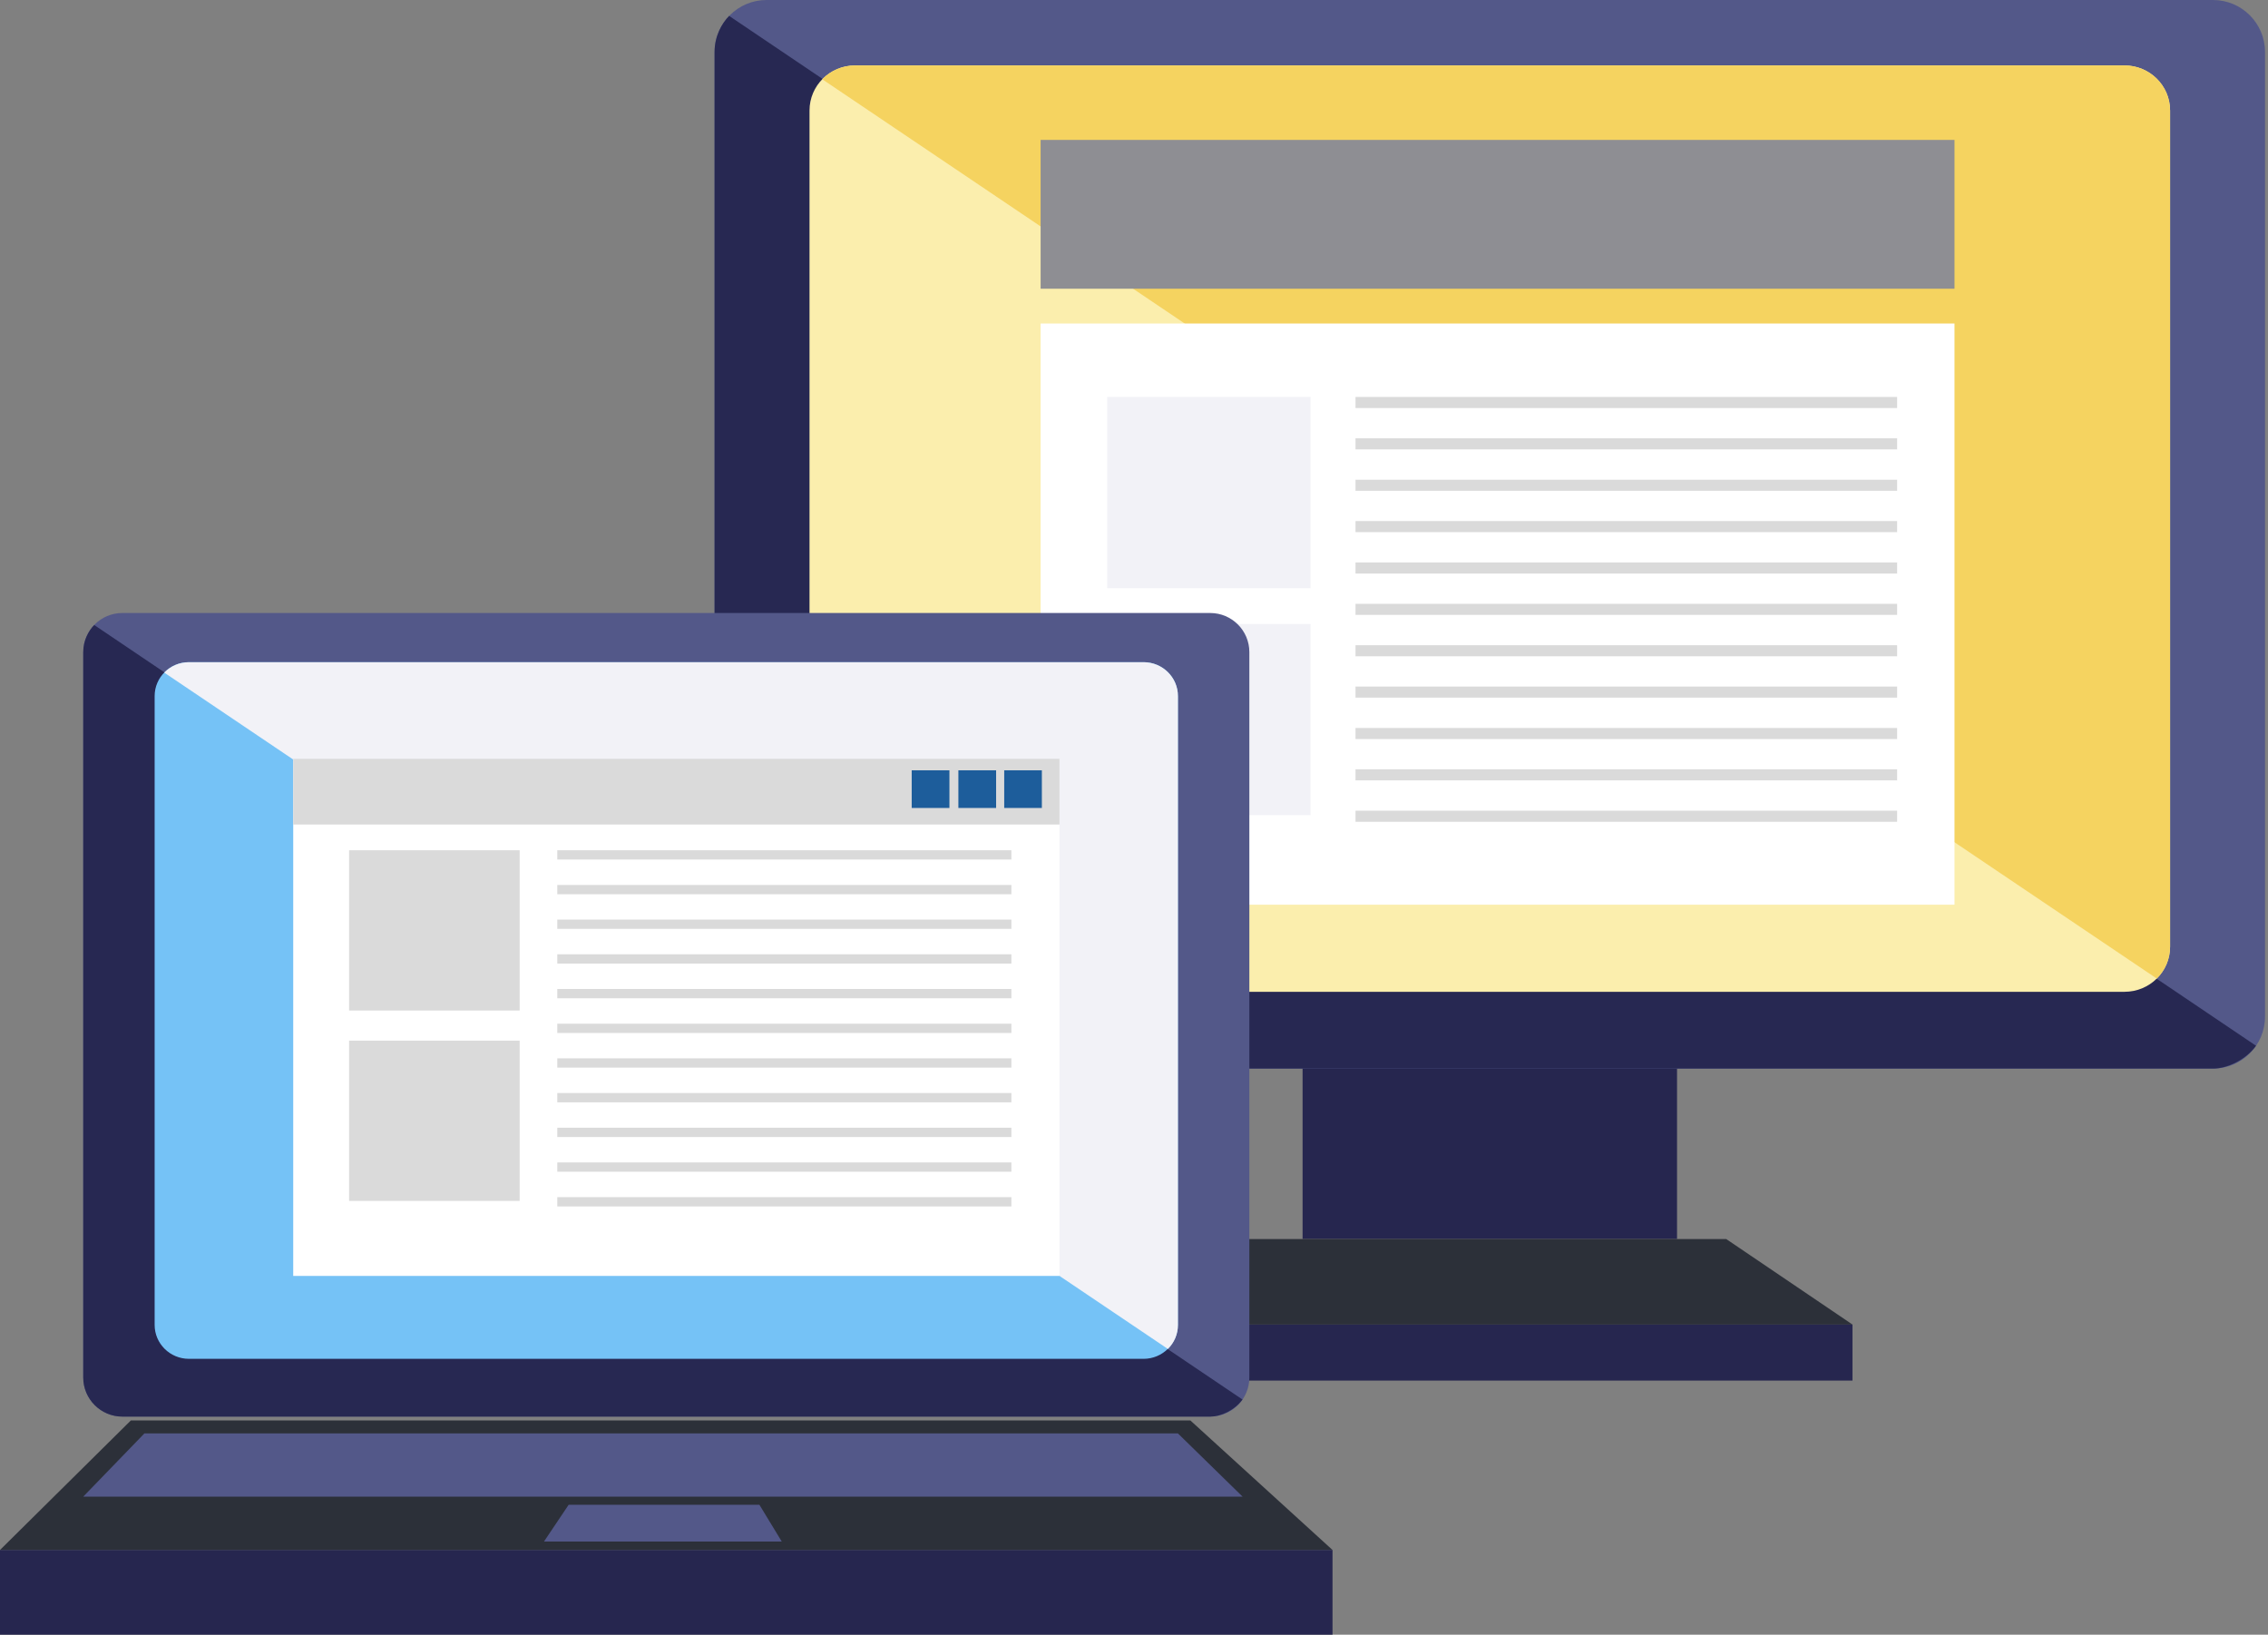 <svg width="426" height="307" viewBox="0 0 426 307" fill="none" xmlns="http://www.w3.org/2000/svg">
<rect x="0" y="0" width="426" height="307" fill="#808080" stroke="none"/>
<path d="M314.997 196.518H244.666V232.682H314.997V196.518Z" fill="#26264F"/>
<path d="M143.985 0H415.676C421.064 0 425.441 4.379 425.441 9.77V190.923C425.441 196.313 421.064 200.692 415.676 200.692H143.985C138.598 200.692 134.22 196.313 134.22 190.923V9.77C134.22 4.379 138.598 0 143.985 0Z" fill="#535889"/>
<path d="M423.758 196.401C421.693 199.184 418.224 200.678 415.676 200.678H143.985C138.598 200.678 134.22 196.298 134.22 190.908V9.769C134.22 6.723 135.626 4.335 136.958 2.988L423.758 196.401Z" fill="#272852"/>
<path d="M407.61 177.799C407.61 182.486 403.774 186.265 399.045 186.265H160.617C155.888 186.265 152.052 182.471 152.052 177.799V20.755C152.052 16.067 155.888 12.289 160.617 12.289H399.045C403.774 12.289 407.61 16.082 407.61 20.755V177.784V177.799Z" fill="#FBEEAD"/>
<path d="M405.106 183.775C406.658 182.252 407.61 180.128 407.61 177.784V20.755C407.61 16.067 403.774 12.289 399.045 12.289H160.617C158.186 12.289 156.005 13.285 154.438 14.881L405.106 183.775Z" fill="#F5D360"/>
<path d="M232.031 232.696H324.234L347.966 248.764H214.609L232.031 232.696Z" fill="#2C3039"/>
<path d="M347.951 248.764H214.609V259.28H347.951V248.764Z" fill="#26264F"/>
<path d="M367.115 60.756H195.46V169.905H367.115V60.756Z" fill="white"/>
<path d="M246.159 74.553H207.963V110.453H246.159V74.553Z" fill="#F2F2F7"/>
<path d="M246.159 117.19H207.963V153.09H246.159V117.19Z" fill="#F2F2F7"/>
<path d="M356.34 74.553H254.606V76.633H356.34V74.553Z" fill="#DADADA"/>
<path d="M356.34 82.316H254.606V84.396H356.34V82.316Z" fill="#DADADA"/>
<path d="M356.34 90.094H254.606V92.174H356.34V90.094Z" fill="#DADADA"/>
<path d="M356.34 97.857H254.606V99.937H356.34V97.857Z" fill="#DADADA"/>
<path d="M356.34 105.634H254.606V107.714H356.34V105.634Z" fill="#DADADA"/>
<path d="M356.34 113.397H254.606V115.477H356.34V113.397Z" fill="#DADADA"/>
<path d="M356.34 121.175H254.606V123.254H356.34V121.175Z" fill="#DADADA"/>
<path d="M356.34 128.937H254.606V131.017H356.34V128.937Z" fill="#DADADA"/>
<path d="M356.34 136.715H254.606V138.795H356.34V136.715Z" fill="#DADADA"/>
<path d="M356.34 144.478H254.606V146.558H356.34V144.478Z" fill="#DADADA"/>
<path d="M356.34 152.255H254.606V154.335H356.34V152.255Z" fill="#DADADA"/>
<path d="M367.115 26.277H195.46V54.223H367.115V26.277Z" fill="#8E8E93"/>
<path d="M234.666 258.694C234.666 262.752 231.387 266.033 227.317 266.033H22.985C18.93 266.033 15.636 262.737 15.636 258.694V122.463C15.636 118.406 18.93 115.125 22.985 115.125H227.317C231.372 115.125 234.666 118.421 234.666 122.463V258.694Z" fill="#535889"/>
<path d="M233.393 262.825C231.841 264.919 229.235 266.047 227.317 266.047H22.985C18.93 266.047 15.636 262.752 15.636 258.709V122.478C15.636 120.193 16.704 118.391 17.7 117.381L233.378 262.839L233.393 262.825Z" fill="#272852"/>
<path d="M221.241 248.822C221.241 252.338 218.357 255.194 214.8 255.194H35.488C31.93 255.194 29.046 252.338 29.046 248.822V130.724C29.046 127.209 31.93 124.353 35.488 124.353H214.8C218.357 124.353 221.241 127.209 221.241 130.724V248.822Z" fill="#75C2F6"/>
<g style="mix-blend-mode:multiply">
<path d="M219.367 253.333C220.539 252.191 221.256 250.594 221.256 248.837V130.738C221.256 127.223 218.372 124.367 214.814 124.367H35.488C33.658 124.367 32.018 125.114 30.847 126.315L219.353 253.333H219.367Z" fill="#F2F2F7"/>
</g>
<path d="M24.581 266.765H223.584L250.287 291.093H0L24.581 266.765Z" fill="#2C3039"/>
<path d="M250.287 291.093H0V307H250.287V291.093Z" fill="#26264F"/>
<path d="M27.128 269.196H221.241L233.393 281.075H15.636L27.128 269.196Z" fill="#535889"/>
<path d="M106.814 282.598H142.639L146.84 289.512H102.173L106.814 282.598Z" fill="#535889"/>
<path d="M199.003 142.632H55.076V239.624H199.003V142.632Z" fill="white"/>
<path d="M199.003 142.515H55.076V154.847H199.003V142.515Z" fill="#DADADA"/>
<path d="M97.605 159.681H65.573V189.78H97.605V159.681Z" fill="#DADADA"/>
<path d="M97.605 195.434H65.573V225.534H97.605V195.434Z" fill="#DADADA"/>
<path d="M189.97 159.681H104.677V161.424H189.97V159.681Z" fill="#DADADA"/>
<path d="M189.97 166.199H104.677V167.942H189.97V166.199Z" fill="#DADADA"/>
<path d="M189.97 172.702H104.677V174.445H189.97V172.702Z" fill="#DADADA"/>
<path d="M189.97 179.22H104.677V180.963H189.97V179.22Z" fill="#DADADA"/>
<path d="M189.97 185.738H104.677V187.481H189.97V185.738Z" fill="#DADADA"/>
<path d="M189.97 192.256H104.677V193.999H189.97V192.256Z" fill="#DADADA"/>
<path d="M189.97 198.759H104.677V200.502H189.97V198.759Z" fill="#DADADA"/>
<path d="M189.97 205.277H104.677V207.02H189.97V205.277Z" fill="#DADADA"/>
<path d="M189.97 211.795H104.677V213.538H189.97V211.795Z" fill="#DADADA"/>
<path d="M189.97 218.312H104.677V220.055H189.97V218.312Z" fill="#DADADA"/>
<path d="M189.97 224.831H104.677V226.574H189.97V224.831Z" fill="#DADADA"/>
<path d="M178.331 144.668H171.245V151.742H178.331V144.668Z" fill="#1D5D9B"/>
<path d="M187.1 144.668H180.014V151.742H187.1V144.668Z" fill="#1D5D9B"/>
<path d="M195.694 144.668H188.623V151.742H195.694V144.668Z" fill="#1D5D9B"/>
</svg>
